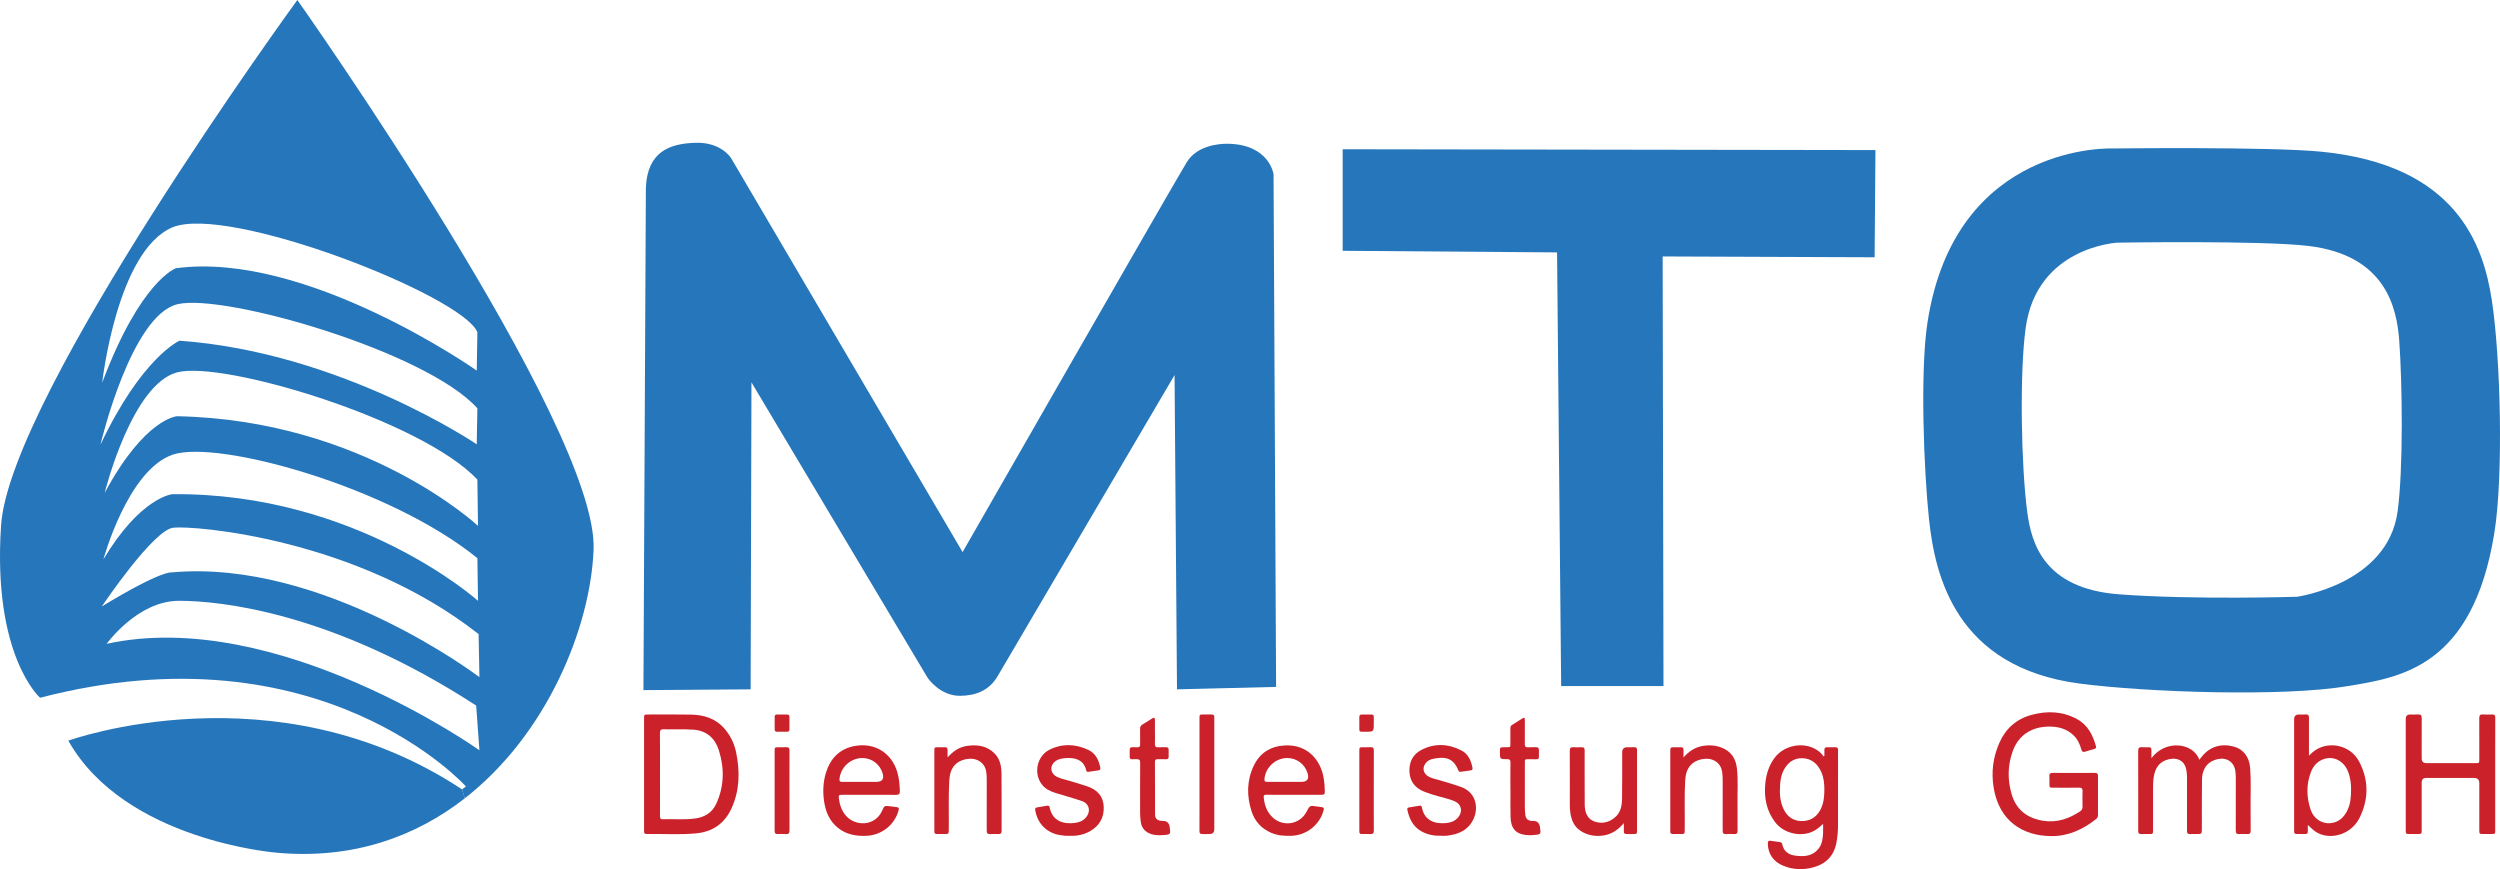 <?xml version="1.0" encoding="UTF-8"?> <svg xmlns="http://www.w3.org/2000/svg" id="Layer_2" data-name="Layer 2" viewBox="0 0 1026.13 356.74"><defs><style> .cls-1 { fill: #2676bb; } .cls-2 { fill: none; } .cls-3 { fill: #ca212a; fill-rule: evenodd; } </style></defs><g><path class="cls-1" d="m1022.78,123.26c3.6,23.65,4.84,72.07,1,95.68-8.91,54.86-38.45,59.06-60,62.66-27.12,4.53-82.73,2.53-110-1-51.17-6.62-59.56-44.59-62-67.34-2.15-20.05-3.71-60.72-.68-80.66,11.35-74.69,76.34-71.66,76.34-71.66,0,0,64.1-.77,85.34,1.32,55.3,5.45,66.5,38.05,70,61Zm-38.68,86.68c2.37-17.34,1.94-52.54.68-70-.97-13.46-5.45-35.21-37.34-39-19.45-2.31-78.34-1.34-78.34-1.34,0,0-33.09,1.65-37.66,35-2.57,18.74-1.85,56.91.66,75.66,1.68,12.52,6.68,31.34,37.68,33.68,31,2.32,73,1,73,1,0,0,37.24-5.13,41.32-35Z"></path><polygon class="cls-1" points="769.78 61.6 769.44 105.6 682.44 105.26 682.78 281.6 640.78 281.6 639.1 103.6 551.1 102.94 551.1 61.26 769.78 61.6"></polygon><path class="cls-1" d="m522.73,71.5l1.05,210.44-40.68,1-1-129s-69.32,118-72.66,123.66-8.66,7.93-15.34,8c-8.31.09-13.32-7.34-13.32-7.34l-72.34-121.32-.34,126-44,.32,1-206.32c.68-14.68,9.68-18,20.34-18.34s14.66,6.34,14.66,6.34l95,161.66s85.56-149.41,92-160c4.13-6.79,13-7.66,16.88-7.6,17.1.28,18.75,12.5,18.75,12.5Z"></path><path class="cls-1" d="m41.22,182.56c17-35.96,32.46-42.72,32.46-42.72,66.26,4.76,122,42.52,122,42.52l.26-14.76c-20.74-23.24-103.74-47.24-123-42.76-18.96,4.44-31.34,56.1-31.72,57.72Zm.58,66.36c24.64-14.98,28.64-13.98,28.64-13.98,62.34-5.68,126.34,43,126.34,43l-.34-17.68c-50-39.32-117-44.66-125.34-43.66-8.18.98-28.66,31.36-29.3,32.32Zm1.16-46.6c16.5-30.72,29.72-31.48,29.72-31.48,77,1.52,123.52,45,123.52,45l-.26-19c-23-24.48-104.5-49-123.26-44-18.44,4.92-29.4,48.14-29.72,49.48ZM122.04,0s123.6,174.8,121.6,225.6c-1.26,31.86-19.04,75.7-52.86,102.06l-1.14-3.66,1.6-1.2s-59.6-66.4-174.8-36.4c0,0-19.6-17.2-16-70.8C4.04,162,122.04,0,122.04,0Zm74.74,307.94l-1.34-18.34c-59-38.34-105-43-122-43s-29.66,17.66-29.66,17.66c70-15.32,153,43.68,153,43.68Zm-.58-61.34l-.26-17.5c-36-29.26-106.5-48.74-125-42.5-18.5,6.24-28.5,43-28.5,43,15.24-25.5,28.24-26.76,28.24-26.76,75.76-.74,125.52,43.76,125.52,43.76Zm-.52-94.5l.26-15.74c-6-15-102.5-52.76-125.26-43-22.74,9.74-28.74,63.74-28.74,63.74,15.74-42,30.26-47,30.26-47,53.48-7.26,123.48,42,123.48,42Z"></path><path class="cls-1" d="m189.64,324l1.14,3.66c-20.08,15.68-45.84,25.18-77.14,22.34,0,0-62.4-4.8-85.6-46,0,0,84.8-30.8,161.6,20Z"></path></g><g><path class="cls-2" d="m536.71,317.41c-1.09-3.74-4.44-6.26-8.32-6.28-4.84-.02-9.04,3.9-9.4,8.71-.07.92.39,1.09,1.15,1.08,2.69-.01,5.38,0,8.07,0h5.91q3.62,0,2.59-3.51Zm-174.44,0c-1.07-3.68-4.4-6.24-8.19-6.28-4.92-.05-9.13,3.82-9.52,8.71-.08.91.37,1.09,1.14,1.08,2.65-.01,5.3,0,7.95,0h6.03q3.61,0,2.59-3.51Zm601.47-.76c-1.63-4.13-5.58-6.34-9.49-5.23-2.84.81-4.71,2.81-5.72,5.45-1.97,5.12-1.84,10.36-.12,15.49,1.22,3.65,4.58,5.81,8.04,5.52,3.49-.3,5.68-2.42,7.1-5.41,1.22-2.54,1.45-5.29,1.45-8.48.02-2.24-.27-4.85-1.26-7.34Zm-216.2.19c-1.5-3.34-4.01-5.57-7.82-5.64-3.67-.07-6.14,1.99-7.73,5.17-.86,1.72-1.17,3.57-1.32,5.45-.27,3.53-.16,7.06,1.43,10.31,1.57,3.22,4.15,5,7.88,4.87,3.62-.13,5.99-2.05,7.47-5.17,1.13-2.4,1.34-4.99,1.36-7.6.03-2.54-.22-5.05-1.27-7.39Zm-452.48-8.87c-1.52-4.85-4.92-8.08-10.42-8.47-4.06-.29-8.12-.04-12.17-.17-1.21-.04-1.61.33-1.6,1.56.06,5.63.03,11.27.03,16.91s0,11.36-.01,17.04c0,.77.01,1.44,1.1,1.41,4.38-.12,8.77.27,13.13-.27,3.98-.49,7.1-2.31,8.83-6.02,3.33-7.17,3.43-14.62,1.11-21.99Z"></path><path class="cls-3" d="m302.15,308.85c-.76-3.71-2.37-7.03-4.9-9.9-3.64-4.14-8.43-5.55-13.72-5.64-5.83-.1-11.66-.04-17.49-.04-1.66,0-1.68.02-1.68,1.67-.01,7.6,0,15.2,0,22.8v22.44c0,.36.01.72,0,1.08-.03.76.33,1.09,1.09,1.07,6.71-.13,13.43.35,20.13-.26,6.85-.62,11.83-4.02,14.69-10.32,3.36-7.4,3.48-15.1,1.88-22.9Zm-8.2,21.11c-1.73,3.71-4.85,5.53-8.83,6.02-4.36.54-8.75.15-13.13.27-1.09.03-1.1-.64-1.1-1.41.01-5.68.01-11.36.01-17.04s.03-11.28-.03-16.91c-.01-1.23.39-1.6,1.6-1.56,4.05.13,8.11-.12,12.17.17,5.5.39,8.9,3.62,10.42,8.47,2.32,7.37,2.22,14.82-1.11,21.99Z"></path><path class="cls-3" d="m1024.17,305.21v35.5c0,1.58-.04,1.61-1.63,1.62h-3.25c-1.62-.01-1.66-.04-1.66-1.71v-19.19q0-2.12-2.17-2.12c-6.55,0-13.11-.01-19.66,0q-1.82,0-1.82,1.87v19.55c0,1.55-.06,1.59-1.65,1.6-1.28,0-2.57-.02-3.85,0-.71.01-1.05-.3-1.03-1,0-.28-.01-.56-.01-.84v-45.35q0-1.87,1.84-1.87c1.09-.01,2.18.06,3.26-.02,1.13-.08,1.46.39,1.45,1.46-.03,5.52-.01,11.04-.01,16.55q0,1.98,1.99,1.98h20.02c1.59,0,1.64-.04,1.64-1.6,0-5.6.02-11.2-.02-16.8-.01-1.17.31-1.69,1.57-1.59,1.24.09,2.49.05,3.74.01.95-.04,1.27.36,1.26,1.27-.03,3.56-.01,7.12-.01,10.68Z"></path><path class="cls-3" d="m861.13,318.58c-.04,5.32-.03,10.64-.01,15.96,0,.7-.23,1.21-.78,1.64-5.37,4.27-11.39,7.05-18.33,7-11.97-.07-21.48-6.32-23.71-19.87-1.04-6.36-.26-12.51,2.34-18.41,2.58-5.86,6.94-9.75,13.14-11.45,6.42-1.76,12.72-1.55,18.71,1.69,4.47,2.43,6.52,6.55,7.81,11.2.19.66-.19.95-.76,1.11-1.2.34-2.41.65-3.59,1.05-.91.3-1.36.1-1.65-.87-.59-2.01-1.4-3.94-2.87-5.48-3.07-3.2-7-4.08-11.24-3.9-2.09.09-4.15.48-6.09,1.32-3.98,1.71-6.52,4.76-7.96,8.71-2.12,5.82-2.19,11.77-.47,17.68,1.87,6.45,6.48,9.91,13,10.94,5.54.87,10.47-.82,15.05-3.83.79-.52,1.1-1.16,1.07-2.1-.06-2.07-.07-4.16,0-6.23.04-1.12-.4-1.46-1.48-1.44-3.5.05-7,.02-10.49.01-1.59,0-1.62-.04-1.63-1.61,0-1,.07-2-.02-3-.1-1.19.41-1.5,1.54-1.47,2.81.06,5.63.02,8.44.02s5.71.03,8.56-.02c1.02-.01,1.43.26,1.42,1.35Z"></path><path class="cls-3" d="m923.76,331.96c.04,3-.02,6,.03,9,.01,1.03-.36,1.45-1.41,1.38-1.08-.06-2.18-.07-3.26,0-1.11.08-1.45-.36-1.45-1.45.04-7.16.02-14.32.02-21.48.01-1.08-.07-2.15-.23-3.22-.49-3.19-3.2-5.2-6.41-4.74-4.54.65-7.17,3.66-7.24,8.56-.1,6.68-.05,13.36-.06,20.04-.01,2.28,0,2.28-2.3,2.28-.8,0-1.61-.05-2.41.01-1.05.08-1.41-.34-1.39-1.39.04-3.71.02-7.43.01-11.15,0-3.68.01-7.36,0-11.04-.01-.72-.11-1.43-.19-2.15-.61-5.29-5.04-5.95-8.55-4.59-3.08,1.2-4.38,3.71-4.89,6.76-.3,1.79-.3,3.59-.31,5.38-.01,5.52,0,11.04,0,16.56,0,1.56-.05,1.6-1.64,1.61-1.04,0-2.09-.05-3.13.01-1.01.06-1.33-.36-1.32-1.34.03-3.96.01-7.92.01-11.88,0-6.95.02-13.91-.02-20.87-.01-1.23.39-1.66,1.59-1.56.92.08,1.85.04,2.78.02.77-.03,1.08.33,1.06,1.08-.02,1.04,0,2.07,0,3.41,5.81-7.76,17.16-6.4,19.68.65.39-.5.7-.93,1.04-1.34,3.43-4.2,8.07-5.46,13.2-4.04,3.93,1.08,6.28,4.35,6.61,8.82.41,5.55.11,11.11.18,16.67Z"></path><path class="cls-3" d="m754.44,308.01c.04-1-.37-1.37-1.35-1.32-1.04.06-2.09.05-3.13.01-.84-.03-1.17.35-1.14,1.15.03.79.01,1.58.01,2.37-.15.07-.3.15-.45.23-.15-.24-.26-.52-.44-.73-4.95-5.68-15.06-4.85-19.65,1.46-2.33,3.21-3.41,6.85-3.75,10.73-.49,5.68.56,10.99,4.12,15.62,3.29,4.27,9.65,5.99,14.69,4.06,1.87-.71,3.36-1.95,4.94-3.43,0,1.46.07,2.73-.01,3.98-.14,2.29-.43,4.54-2.01,6.41-2.5,2.95-5.84,3.09-9.27,2.67-2.81-.35-4.92-1.71-5.48-4.74-.11-.58-.51-.77-1.02-.84-1.23-.18-2.47-.33-3.7-.53-.88-.14-1.2.14-1.19,1.07.01,4.22,2.27,7.57,6.46,9.23,3.97,1.58,8.08,1.72,12.18.6,5.29-1.44,8.57-4.81,9.54-10.27.42-2.33.63-4.68.63-7.03.02-8.96.01-17.91.01-26.87,0-1.28-.04-2.56.01-3.83Zm-6.99,23.82c-1.48,3.12-3.85,5.04-7.47,5.17-3.73.13-6.31-1.65-7.88-4.87-1.59-3.25-1.7-6.78-1.43-10.31.15-1.88.46-3.73,1.32-5.45,1.59-3.18,4.06-5.24,7.73-5.17,3.81.07,6.32,2.3,7.82,5.64,1.05,2.34,1.3,4.85,1.27,7.39-.02,2.61-.23,5.2-1.36,7.6Z"></path><path class="cls-3" d="m968.31,312.58c-3.71-7.05-13.21-8.82-19.1-3.82-.47.4-.9.84-1.5,1.41v-1.54c0-4.68-.02-9.36.01-14.04.01-.97-.31-1.4-1.31-1.33-.93.05-1.85.01-2.78.01q-2,0-2,1.96v45.1c0,.35.01.72.01,1.07.01.65.34.94.99.93,1.2-.02,2.41-.02,3.61,0,.72.01,1.02-.32,1-1.02-.02-.88,0-1.75,0-2.7.62.57,1.16,1.03,1.68,1.53,1.38,1.36,3.02,2.25,4.9,2.68,5.7,1.29,11.91-1.58,14.69-7.19,3.78-7.65,3.78-15.48-.2-23.05Zm-4.76,19.89c-1.42,2.99-3.61,5.11-7.1,5.41-3.46.29-6.82-1.87-8.04-5.52-1.72-5.13-1.85-10.37.12-15.49,1.01-2.64,2.88-4.64,5.72-5.45,3.91-1.11,7.86,1.1,9.49,5.23.99,2.49,1.28,5.1,1.26,7.34,0,3.19-.23,5.94-1.45,8.48Z"></path><path class="cls-3" d="m345.74,326.23c3.66-.01,7.32,0,10.98,0s7.39-.04,11.09.02c1.17.01,1.57-.41,1.54-1.55-.09-2.6-.3-5.18-1.03-7.7-2.31-7.97-9.34-12.34-17.54-10.8-6.38,1.2-10.09,5.29-11.86,11.29-1.07,3.65-1.22,7.41-.71,11.17.62,4.45,2.23,8.42,5.92,11.29,3.39,2.63,7.31,3.28,11.49,3.11,6.27-.24,11.71-4.56,13.24-10.6.18-.71.02-1.07-.71-1.16-.96-.12-1.92-.25-2.87-.37-2.21-.25-2.29-.28-3.17,1.74-2.91,6.63-11.09,6.54-14.89,2.15-1.79-2.06-2.57-4.48-2.91-7.1-.17-1.35,0-1.49,1.43-1.49Zm-1.18-6.39c.39-4.89,4.6-8.76,9.52-8.71,3.79.04,7.12,2.6,8.19,6.28q1.02,3.51-2.59,3.51h-6.03c-2.65,0-5.3-.01-7.95,0-.77,0-1.22-.17-1.14-1.08Z"></path><path class="cls-3" d="m519.78,326.21c3.77.04,7.55.02,11.33.02s7.39,0,11.09-.01c1.45,0,1.58-.12,1.56-1.58-.01-1.72-.15-3.43-.43-5.13-1.32-8.09-7.13-14.06-16.02-13.54-5.92.34-10.27,3.14-12.75,8.42-2.84,6.02-2.88,12.33-.86,18.59,1.32,4.12,4.05,7.13,8.09,8.86,2.65,1.13,5.44,1.31,8.28,1.22,6.26-.22,11.7-4.57,13.23-10.6.18-.71.03-1.07-.71-1.16-.68-.08-1.36-.17-2.03-.28-2.94-.45-2.94-.46-4.3,2.17-2.67,5.17-9.5,6.35-13.82,2.4-2.42-2.21-3.4-5.04-3.74-8.2-.1-.9.14-1.19,1.08-1.18Zm-.79-6.37c.36-4.81,4.56-8.73,9.4-8.71,3.88.02,7.23,2.54,8.32,6.28q1.03,3.51-2.59,3.51h-5.91c-2.69,0-5.38-.01-8.07,0-.76,0-1.22-.16-1.15-1.08Z"></path><path class="cls-3" d="m453.03,331.2c.15,4.31-1.71,7.67-5.46,9.87-2.63,1.54-5.53,2.13-8.6,1.98-1.3.07-2.62-.06-3.93-.28-5.45-.92-9.22-4.75-10.12-10.21-.11-.71.03-1.05.77-1.16,1.35-.2,2.69-.45,4.04-.69.59-.1,1.01.03,1.13.71,1.01,5.68,5.84,6.94,10.29,6.36,1.78-.23,3.34-.82,4.54-2.21,2.15-2.48,1.46-5.71-1.64-6.78-3.57-1.24-7.23-2.19-10.82-3.32-2.17-.69-4.19-1.64-5.62-3.52-3.5-4.59-1.98-11.66,3.19-14.25,5.24-2.61,10.58-2.37,15.81.05,3.09,1.43,4.38,4.2,5.01,7.35.11.61-.07,1.01-.75,1.1-1.39.19-2.78.4-4.17.6-.49.08-.78-.16-.88-.61-1.03-4.8-5.4-5.39-9.1-4.96-1.15.13-2.29.37-3.3,1.04-2.63,1.76-2.5,5.04.29,6.52,1.5.79,3.18,1.1,4.8,1.58,2.58.76,5.16,1.5,7.71,2.37,4.1,1.38,6.66,4.03,6.81,8.46Z"></path><path class="cls-3" d="m411.11,341.08c.01.93-.34,1.3-1.27,1.26-1.13-.05-2.26-.07-3.38.01-1.11.07-1.47-.37-1.46-1.46.03-6.16.03-12.32.01-18.48-.01-1.91.08-3.82-.23-5.74-.58-3.64-3.8-5.63-7.33-5.2-4.97.6-7.51,3.58-7.81,8.77-.39,6.71-.13,13.43-.21,20.15-.02,1.94,0,1.94-2,1.94-.89,0-1.77-.04-2.66.01-.91.05-1.33-.29-1.28-1.24.06-1,.01-2,.01-3v-29.76c.01-1.62.02-1.62,1.59-1.63.93-.01,1.85.02,2.78,0,.78-.03,1.08.33,1.06,1.08-.02,1.04,0,2.08,0,3.11,2.2-2.5,4.74-4.28,7.99-4.75,4.19-.6,8.16-.07,11.29,3.09,2.26,2.29,2.83,5.28,2.86,8.32.08,7.84.02,15.68.04,23.52Z"></path><path class="cls-3" d="m713.17,330.04c.04,3.64-.02,7.28.02,10.92.01,1.04-.35,1.44-1.4,1.38-1.09-.06-2.18-.07-3.26,0-1.11.08-1.47-.36-1.46-1.45.03-6.12.03-12.24.01-18.35-.01-1.92.06-3.83-.23-5.75-.56-3.76-3.8-5.75-7.34-5.32-4.93.6-7.5,3.58-7.81,8.65-.41,6.79-.1,13.59-.2,20.38-.02,1.83,0,1.83-1.88,1.83-.92,0-1.85-.04-2.77.01-.91.04-1.35-.27-1.29-1.24.06-.75.01-1.52.01-2.28v-30.23c0-1.88.01-1.88,1.94-1.88.85,0,1.69.01,2.54,0,.65,0,.95.31.95.95-.01,1.08-.01,2.16-.01,3.23,2.18-2.46,4.68-4.18,7.88-4.72,2.65-.45,5.27-.29,7.82.71,3.96,1.55,5.83,4.62,6.25,8.65.51,4.83.16,9.67.23,14.51Z"></path><path class="cls-3" d="m671.93,308.11c-.06.79-.01,1.59-.01,2.39v30.11c0,1.71-.01,1.71-1.76,1.72-.85,0-1.69-.03-2.53,0-.84.04-1.15-.34-1.12-1.15.03-1.1,0-2.21,0-3.32-2.26,2.62-4.81,4.47-8.15,5.03-3.41.56-6.65.05-9.59-1.85-2.6-1.67-3.69-4.24-4.17-7.13-.2-1.22-.28-2.46-.27-3.7.01-7.32.03-14.63-.02-21.95-.01-1.21.36-1.67,1.58-1.57,1.08.08,2.17.06,3.25.01.95-.05,1.29.35,1.28,1.26-.03,2.56-.01,5.12-.01,7.68.01,4.79.02,9.59.04,14.39,0,.6.01,1.2.1,1.79.35,2.51,1.45,4.53,3.98,5.39,3.08,1.04,5.88.34,8.33-1.71,2.42-2.01,2.87-4.85,2.92-7.72.09-6.31.04-12.63.05-18.95q0-2.12,2.07-2.12c.89,0,1.78.05,2.66-.02,1.08-.08,1.44.4,1.37,1.42Z"></path><path class="cls-3" d="m477.26,342.78c-1.61.1-3.21.07-4.77-.44-2.45-.81-3.9-2.44-4.26-5-.18-1.3-.28-2.62-.27-3.94.01-6.75-.03-13.51.03-20.26.01-1.24-.38-1.56-1.58-1.54-2.95.03-2.72.51-2.73-2.76,0-.36.01-.72,0-1.08-.02-.76.34-1.09,1.11-1.06.64.03,1.28-.04,1.92.02.93.07,1.29-.28,1.27-1.24-.05-2.11.01-4.23-.03-6.35-.02-.82.27-1.34.97-1.75,1.35-.8,2.67-1.64,3.98-2.49.86-.56,1.14-.25,1.14.64v5.16h.01c0,1.52.06,3.04-.02,4.56-.07,1.18.4,1.56,1.53,1.47,1-.07,2.01.01,3.02-.02.75-.01,1.11.27,1.09,1.06-.03.95-.03,1.92,0,2.87.01.72-.31,1.01-1.02,1-1.16-.02-2.33.02-3.49-.01-.75-.02-1.12.23-1.12,1.02.02,7.24,0,14.47.06,21.71.01,1.81,1.09,2.61,3.17,2.59q2.44-.02,2.81,2.4c.48,3.16.44,3.22-2.82,3.44Z"></path><path class="cls-3" d="m604.92,335.9c-2.14,4.88-6.33,6.63-11.28,7.14-.63.06-1.28.01-1.93.01-2.98.06-5.86-.4-8.46-1.93-3.33-1.95-4.83-5.12-5.6-8.72-.14-.62.11-.89.7-.98,1.39-.23,2.77-.47,4.16-.71.59-.1.99.02,1.12.72.98,5.46,5.43,6.88,10.06,6.39,1.89-.2,3.57-.83,4.84-2.37,1.98-2.38,1.33-5.4-1.52-6.6-2.23-.94-4.6-1.43-6.92-2.09-1.93-.54-3.85-1.13-5.71-1.89-3.63-1.49-5.67-4.19-5.87-8.06-.21-3.91,1.34-7.16,4.87-8.99,5.48-2.84,11.09-2.59,16.53.25,2.79,1.46,3.88,4.14,4.47,7.06.12.62-.04.99-.75,1.08-1.35.16-2.71.36-4.05.57-.54.09-.81-.11-1-.6-1.71-4.22-4.35-5.68-8.99-4.96-1.39.21-2.78.42-3.88,1.44-2.18,2.03-1.81,4.86.87,6.21,1.23.61,2.58.88,3.89,1.27,3.08.89,6.17,1.78,9.2,2.86,6.27,2.24,7.17,8.53,5.25,12.9Z"></path><path class="cls-3" d="m629.46,342.75c-.99.09-2.01.1-3,0-4.31-.43-6.34-2.72-6.46-7.44-.09-3.75-.02-7.51-.02-11.27h-.03c0-3.68-.03-7.35.02-11.03.01-1.01-.23-1.42-1.34-1.41-2.99.03-2.99-.02-2.99-2.98.01-1.91.01-1.9,1.94-1.92,2.69-.01,2.34.29,2.36-2.37.02-1.8.02-3.6,0-5.4,0-.61.15-1.06.71-1.4,1.41-.85,2.8-1.74,4.18-2.63.8-.51,1.05-.25,1.05.61-.02,3.32.02,6.64-.02,9.96-.01.93.29,1.3,1.24,1.25,1.13-.06,2.25.01,3.38-.02.79-.02,1.19.26,1.17,1.11-.09,4.68.69,3.71-3.61,3.81-2.38.05-2.16-.23-2.16,2.1-.01,5.68,0,11.36-.01,17.04,0,1.24.04,2.47.19,3.7.19,1.53,1.04,2.36,2.59,2.47.2.02.4.01.6.01q2.42-.02,2.81,2.42s.01.08.02.12c.44,2.97.45,3-2.62,3.27Z"></path><path class="cls-3" d="m498.41,294.4c-.01.28,0,.56,0,.84v45.12q0,1.97-1.99,1.97c-.96,0-1.93-.03-2.89.01-.89.03-1.22-.34-1.21-1.21.04-2,.01-4,.01-6v-40.19c0-1.66.01-1.67,1.68-1.67,1.09-.01,2.17.03,3.26-.01.84-.03,1.18.35,1.14,1.14Z"></path><path class="cls-3" d="m324.05,340.78c.01,1.2-.36,1.67-1.58,1.57-1.04-.09-2.09-.07-3.13-.01-1.07.07-1.41-.36-1.4-1.39.03-4.8.01-9.6.01-14.4v-18.23c0-1.57.05-1.61,1.63-1.61,1.05-.01,2.09.04,3.14-.02,1-.05,1.33.36,1.32,1.33-.03,3.84-.01,7.68-.01,11.52,0,7.08-.02,14.16.02,21.24Z"></path><path class="cls-3" d="m563.89,340.83c.01,1.14-.34,1.6-1.51,1.52-1.16-.09-2.33-.03-3.49-.03-.66.01-.97-.29-.94-.95.01-.23-.01-.48-.01-.72v-32.27c0-1.66.01-1.67,1.67-1.67.96-.01,1.93.05,2.89-.02,1.06-.07,1.39.35,1.39,1.39-.04,5.48-.02,10.96-.02,16.44,0,5.44-.03,10.87.02,16.31Z"></path><path class="cls-3" d="m324.02,296.8c0,.84-.01,1.67.01,2.51.01.68-.24,1.05-.98,1.04-1.36-.03-2.72-.02-4.08,0-.64,0-1-.24-1-.9-.01-1.75-.01-3.51-.01-5.26.01-.64.33-.93.98-.92,1.36.01,2.73.01,4.09,0,.71-.01,1.01.32,1,1.02-.02.84-.01,1.67-.01,2.51Z"></path><path class="cls-3" d="m563.87,296.87c0,3.48,0,3.49-3.44,3.47-2.81-.01-2.46.3-2.49-2.51-.01-1.15.02-2.31,0-3.47-.02-.74.25-1.11,1.04-1.09,1.28.02,2.56.02,3.85,0,.78-.02,1.07.34,1.04,1.09-.03.83,0,1.67,0,2.51Z"></path><path class="cls-2" d="m293.95,329.96c-1.73,3.71-4.85,5.53-8.83,6.02-4.36.54-8.75.15-13.13.27-1.09.03-1.1-.64-1.1-1.41.01-5.68.01-11.36.01-17.04s.03-11.28-.03-16.91c-.01-1.23.39-1.6,1.6-1.56,4.05.13,8.11-.12,12.17.17,5.5.39,8.9,3.62,10.42,8.47,2.32,7.37,2.22,14.82-1.11,21.99Z"></path><path class="cls-2" d="m748.81,324.23c-.02,2.61-.23,5.2-1.36,7.6-1.48,3.12-3.85,5.04-7.47,5.17-3.73.13-6.31-1.65-7.88-4.87-1.59-3.25-1.7-6.78-1.43-10.31.15-1.88.46-3.73,1.32-5.45,1.59-3.18,4.06-5.24,7.73-5.17,3.81.07,6.32,2.3,7.82,5.64,1.05,2.34,1.3,4.85,1.27,7.39Z"></path><path class="cls-2" d="m965,323.99c0,3.19-.23,5.94-1.45,8.48-1.42,2.99-3.61,5.11-7.1,5.41-3.46.29-6.82-1.87-8.04-5.52-1.72-5.13-1.85-10.37.12-15.49,1.01-2.64,2.88-4.64,5.72-5.45,3.91-1.11,7.86,1.1,9.49,5.23.99,2.49,1.28,5.1,1.26,7.34Z"></path><path class="cls-2" d="m359.68,320.92h-6.03c-2.65,0-5.3-.01-7.95,0-.77.01-1.22-.17-1.14-1.08.39-4.89,4.6-8.76,9.52-8.71,3.79.04,7.12,2.6,8.19,6.28q1.02,3.51-2.59,3.51Z"></path><path class="cls-2" d="m534.12,320.92h-5.91c-2.69,0-5.38-.01-8.07,0-.76.01-1.22-.16-1.15-1.08.36-4.81,4.56-8.73,9.4-8.71,3.88.02,7.23,2.54,8.32,6.28q1.03,3.51-2.59,3.51Z"></path></g></svg> 